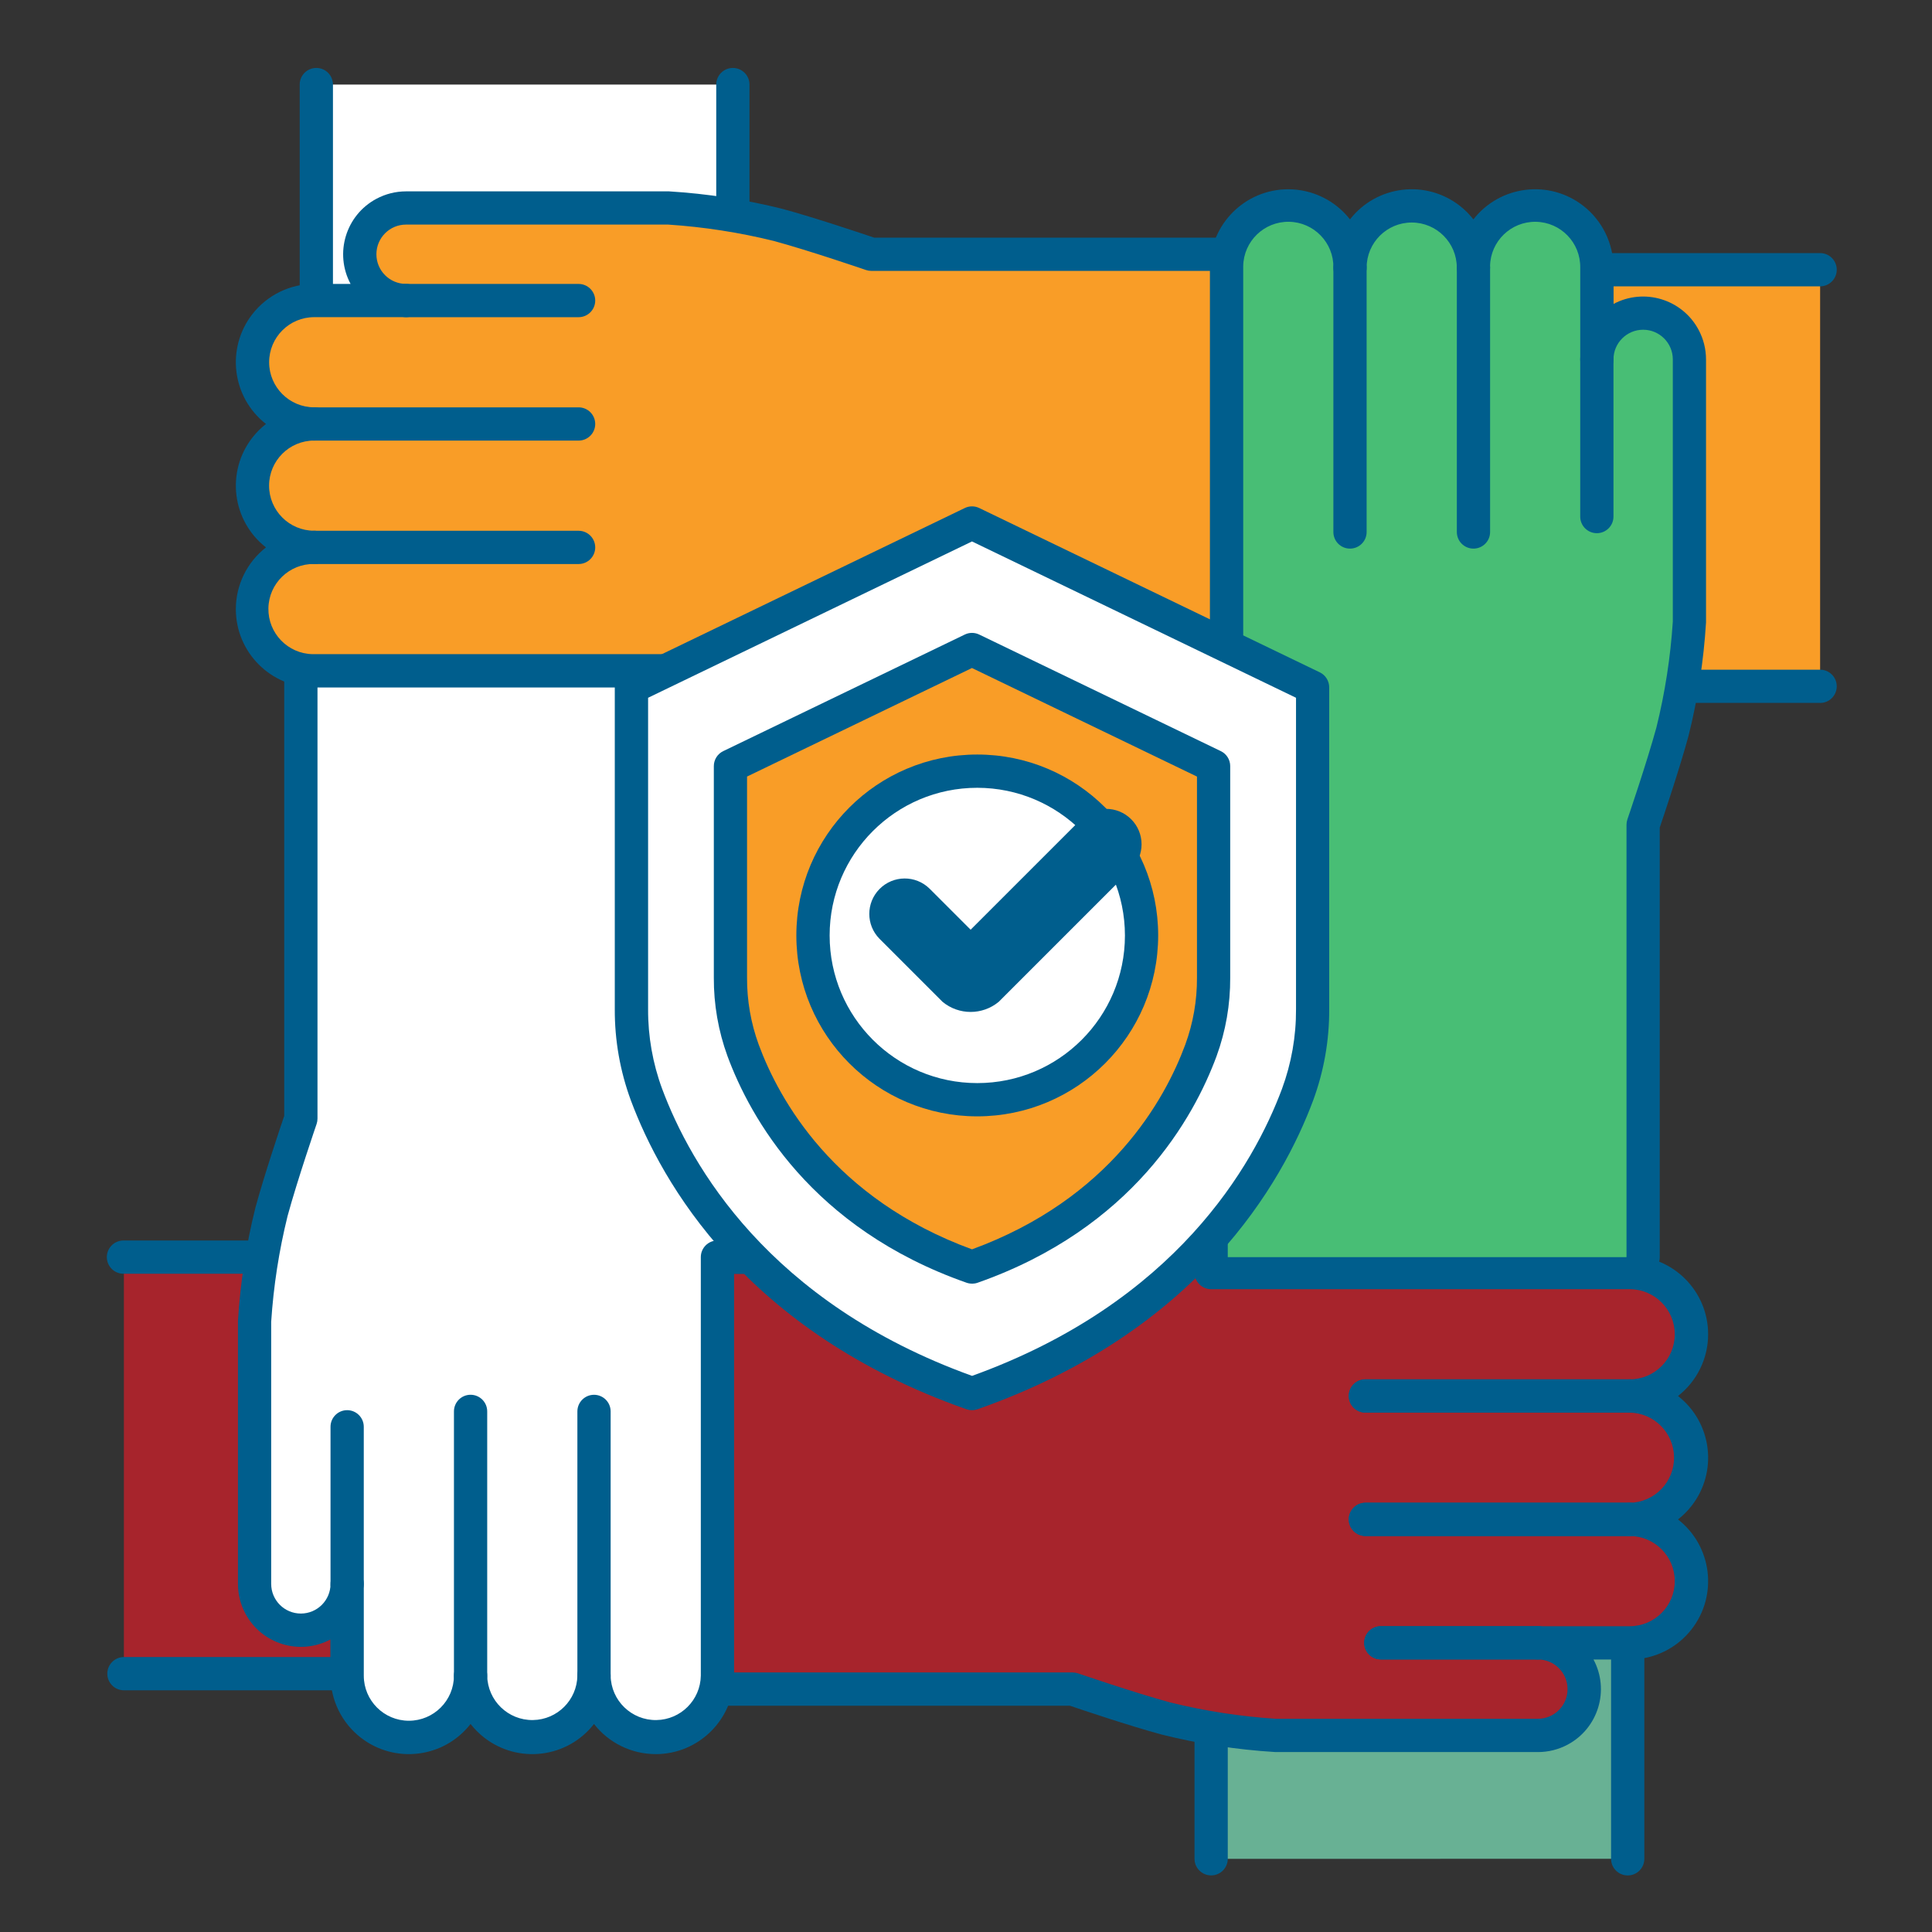 <?xml version="1.0" encoding="UTF-8"?>
<svg xmlns="http://www.w3.org/2000/svg" id="Layer_1" version="1.1" viewBox="0 0 170 170">
  <rect x="0" y="0" width="170" height="170" fill="#333333" stroke="none"/>
  <defs>
    <style>
      .st0 {
        fill: #48be75;
      }

      .st1 {
        fill: #fff;
      }

      .st2 {
        fill: #f99d27;
      }

      .st3 {
        fill: #68b194;
      }

      .st4 {
        fill: #005e8d;
      }

      .st5 {
        fill: #a7242c;
      }
    </style>
  </defs>
  <path id="Path_141" class="st1" d="M27.832,7.441v27.151h36.654V7.441"></path>
  <g id="Group_14">
    <g id="Mask_Group_1">
      <path id="Path_142" class="st4" d="M64.486,36.055H27.832c-.807,0-1.462-.656-1.461-1.463V7.441c0-.808.655-1.463,1.463-1.463s1.463.655,1.463,1.463v25.688h33.726V7.441c0-.808.656-1.462,1.464-1.462.807,0,1.461.655,1.462,1.462v27.151c.001.807-.652,1.462-1.459,1.463-.001,0-.003,0-.004,0"></path>
      <path id="Path_143" class="st2" d="M160.155,23.729h-19.646v36.656h19.646"></path>
      <path id="Path_144" class="st4" d="M160.156,61.849h-19.647c-.807.001-1.462-.652-1.463-1.459V23.733c-.001-.807.652-1.462,1.459-1.463.001,0,.003,0,.004,0h19.647c.808,0,1.463.655,1.463,1.463s-.655,1.463-1.463,1.463h-18.184v33.731h18.184c.808,0,1.462.656,1.462,1.464,0,.807-.655,1.461-1.462,1.462"></path>
      <path id="Path_145" class="st3" d="M143.225,163.56v-27.15h-36.654v27.151"></path>
      <path id="Path_146" class="st4" d="M143.224,165.022c-.807.001-1.462-.652-1.463-1.459v-25.692h-33.727v25.689c-.002.808-.658,1.462-1.466,1.46-.806-.002-1.459-.654-1.46-1.46v-27.152c-.001-.807.652-1.462,1.459-1.463h36.657c.807-.001,1.462.652,1.463,1.459v27.156c.001.807-.652,1.462-1.459,1.463h-.004"></path>
      <path id="Path_147" class="st5" d="M10.902,147.27h19.646v-36.654H10.902"></path>
      <path id="Path_148" class="st4" d="M30.549,148.733H10.902c-.808-.002-1.462-.658-1.46-1.466.002-.806.654-1.459,1.46-1.46h18.184v-33.728H10.902c-.808.021-1.48-.617-1.501-1.424-.021-.808.617-1.48,1.424-1.501.025,0,.051,0,.076,0h19.647c.807-.001,1.462.652,1.463,1.459,0,.001,0,.003,0,.004v36.653c.001.807-.652,1.462-1.459,1.463h-.004"></path>
      <path id="Path_149" class="st5" d="M54.983,148.627h39.4s4.963,1.7,8.195,2.582c3.151.782,6.366,1.28,9.606,1.49h23.147c2.249.035,4.101-1.76,4.136-4.009s-1.76-4.101-4.009-4.136c-.042,0-.085,0-.127,0h8.077c2.999,0,5.43-2.431,5.43-5.43s-2.431-5.43-5.43-5.43c2.999,0,5.43-2.431,5.43-5.43s-2.431-5.43-5.43-5.43c2.999,0,5.43-2.431,5.43-5.43s-2.431-5.431-5.43-5.431h-36.838v-10.92s-14.646-.26-19.958,9.564h-31.629"></path>
      <path id="Path_150" class="st4" d="M135.333,154.164h-23.147c-3.371-.206-6.716-.723-9.992-1.543-2.878-.783-7.022-2.181-8.052-2.532h-39.159c-.808-.002-1.462-.658-1.46-1.466.002-.806.654-1.459,1.46-1.46h39.4c.161,0,.321.026.474.078.05.018,4.957,1.7,8.1,2.557,3.051.754,6.164,1.236,9.3,1.441h23.065c1.441,0,2.61-1.169,2.61-2.61s-1.169-2.61-2.61-2.61h0c-.808-.002-1.462-.658-1.46-1.466.002-.806.654-1.459,1.46-1.46h8.076c2.191,0,3.967-1.776,3.967-3.967s-1.776-3.967-3.967-3.967c-.808-.002-1.462-.658-1.46-1.466.002-.806.654-1.459,1.46-1.46,2.191-.035,3.939-1.839,3.904-4.031-.034-2.142-1.762-3.87-3.904-3.904-.808-.002-1.462-.658-1.46-1.466.002-.806.654-1.459,1.46-1.46,2.191,0,3.967-1.776,3.967-3.967s-1.776-3.967-3.967-3.967h-36.827c-.807.001-1.462-.652-1.463-1.459v-9.41c-3.663.239-13.321,1.553-17.208,8.744-.255.473-.749.768-1.287.768h-31.63c-.808-.002-1.462-.658-1.46-1.466.002-.806.654-1.459,1.46-1.46h30.785c5.97-9.719,20.241-9.565,20.829-9.563.798.014,1.438.666,1.437,1.464v9.458h35.375c3.805-.002,6.892,3.081,6.893,6.887.001,2.124-.977,4.129-2.651,5.435,2.999,2.339,3.534,6.667,1.195,9.666-.348.446-.749.847-1.195,1.195,3,2.343,3.533,6.674,1.19,9.674-1.306,1.673-3.31,2.65-5.432,2.65h-3.195c1.441,2.696.424,6.051-2.272,7.492-.803.429-1.699.654-2.609.654"></path>
      <path id="Path_151" class="st4" d="M143.409,124.296h-23.263c-.808.002-1.464-.652-1.466-1.46-.002-.808.652-1.464,1.46-1.466h23.268c.808.002,1.462.658,1.46,1.466-.002.806-.654,1.459-1.46,1.46"></path>
      <path id="Path_152" class="st4" d="M143.409,135.156h-23.263c-.808.002-1.464-.652-1.466-1.46-.002-.808.652-1.464,1.46-1.466h23.268c.808.002,1.462.658,1.46,1.466-.002.806-.654,1.459-1.46,1.46"></path>
      <path id="Path_153" class="st4" d="M135.332,146.017h-13.828c-.808.002-1.464-.652-1.466-1.46-.002-.808.652-1.464,1.46-1.466h13.835c.808.002,1.462.658,1.46,1.466-.002.806-.654,1.459-1.46,1.46"></path>
      <path id="Path_154" class="st4" d="M143.409,124.296h-23.263c-.808.002-1.464-.652-1.466-1.46-.002-.808.652-1.464,1.46-1.466h23.268c.808.002,1.462.658,1.46,1.466-.002.806-.654,1.459-1.46,1.46"></path>
      <path id="Path_155" class="st4" d="M143.409,135.156h-23.263c-.808.002-1.464-.652-1.466-1.46-.002-.808.652-1.464,1.46-1.466h23.268c.808.002,1.462.658,1.46,1.466-.002.806-.654,1.459-1.46,1.46"></path>
      <path id="Path_156" class="st4" d="M135.332,146.017h-13.828c-.808.002-1.464-.652-1.466-1.46-.002-.808.652-1.464,1.46-1.466h13.835c.808.002,1.462.658,1.46,1.466-.002.806-.654,1.459-1.46,1.46"></path>
      <path id="Path_157" class="st1" d="M26.474,59.028v39.4s-1.7,4.963-2.582,8.195c-.782,3.152-1.28,6.367-1.49,9.607v23.147c-.035,2.249,1.76,4.101,4.009,4.136,2.249.035,4.101-1.76,4.136-4.009,0-.043,0-.085,0-.128v8.077c0,2.999,2.431,5.43,5.431,5.43s5.431-2.431,5.431-5.43c0,2.999,2.431,5.43,5.43,5.43s5.43-2.431,5.43-5.43c0,2.999,2.431,5.43,5.431,5.43s5.431-2.431,5.431-5.43v-36.839h10.92s.266-14.645-9.562-19.958v-31.629"></path>
      <path id="Path_158" class="st4" d="M57.697,154.347c-2.122,0-4.125-.978-5.43-2.651-2.339,2.999-6.667,3.534-9.666,1.195-.446-.348-.847-.749-1.195-1.195-2.341,3-6.671,3.534-9.671,1.193-1.674-1.306-2.652-3.311-2.651-5.434v-3.2c-2.696,1.441-6.051.424-7.492-2.272-.429-.803-.654-1.699-.654-2.609v-23.143c.206-3.371.722-6.716,1.543-9.992.783-2.879,2.179-7.022,2.529-8.053v-39.157c0-.808.655-1.463,1.463-1.463s1.463.655,1.463,1.463v39.4c0,.161-.026.321-.078.474-.018.05-1.7,4.957-2.555,8.1-.754,3.051-1.236,6.164-1.441,9.3v23.065c0,1.442,1.169,2.611,2.611,2.611s2.611-1.169,2.611-2.611h0c0-.808.655-1.463,1.463-1.463s1.463.655,1.463,1.463v8.077c0,2.19,1.776,3.966,3.966,3.966s3.966-1.776,3.966-3.966c0-.808.655-1.464,1.463-1.464s1.464.655,1.464,1.464c.035,2.191,1.839,3.939,4.03,3.905,2.142-.034,3.871-1.762,3.905-3.905,0-.808.654-1.464,1.462-1.464s1.464.654,1.464,1.462v.003c.035,2.191,1.839,3.939,4.03,3.905,2.142-.034,3.871-1.762,3.905-3.905v-36.829c0-.807.654-1.462,1.461-1.463h9.402c-.239-3.663-1.553-13.321-8.742-17.207-.473-.255-.768-.749-.768-1.287v-31.63c0-.808.654-1.464,1.462-1.464s1.464.654,1.464,1.462v30.788c9.716,5.967,9.573,20.211,9.562,20.828-.014.798-.666,1.438-1.464,1.437h-9.449v35.376c-.004,3.806-3.089,6.889-6.895,6.892"></path>
      <path id="Path_159" class="st4" d="M52.268,148.918c-.807.001-1.462-.652-1.463-1.459v-23.267c0-.808.656-1.462,1.464-1.462.807,0,1.461.655,1.462,1.462v23.263c.001.807-.652,1.462-1.459,1.463h-.004"></path>
      <path id="Path_160" class="st4" d="M41.407,148.918c-.807.001-1.462-.652-1.463-1.459v-23.267c0-.808.654-1.464,1.462-1.464s1.464.654,1.464,1.462v23.266c.001.807-.652,1.462-1.459,1.463h-.004"></path>
      <path id="Path_161" class="st4" d="M30.546,140.841c-.806.002-1.461-.651-1.463-1.457,0-.002,0-.004,0-.006v-13.832c0-.808.655-1.463,1.463-1.463s1.463.655,1.463,1.463h0v13.829c.001.807-.652,1.462-1.459,1.463h-.004"></path>
      <path id="Path_162" class="st2" d="M107.928,22.374h-31.256s-4.963-1.7-8.195-2.582c-3.152-.781-6.367-1.28-9.607-1.49h-23.146c-2.249,0-4.073,1.824-4.073,4.073,0,2.249,1.823,4.072,4.073,4.073h-8.077c-2.999,0-5.431,2.431-5.431,5.431s2.431,5.431,5.431,5.431c-2.999-.041-5.462,2.357-5.503,5.356-.041,2.999,2.357,5.462,5.356,5.503.049,0,.098,0,.147,0-2.999,0-5.431,2.431-5.431,5.431s2.431,5.431,5.431,5.431h36.838v10.92s14.645.266,19.958-9.562h23.484"></path>
      <path id="Path_163" class="st4" d="M64.648,71.412h-.187c-.798-.014-1.438-.665-1.437-1.463v-9.458H27.648c-3.806.003-6.893-3.08-6.896-6.886-.002-2.125.977-4.131,2.652-5.438-2.999-2.34-3.533-6.669-1.193-9.668.347-.445.748-.846,1.193-1.193-3-2.341-3.534-6.671-1.193-9.671,1.307-1.675,3.313-2.653,5.437-2.651h3.2c-1.441-2.696-.424-6.051,2.272-7.492.803-.429,1.699-.654,2.609-.654h23.142c3.37.206,6.715.723,9.99,1.543,2.88.784,7.024,2.179,8.054,2.529h31.012c.808,0,1.463.655,1.463,1.463s-.655,1.463-1.463,1.463h-31.254c-.161,0-.321-.026-.474-.078-.05-.018-4.957-1.7-8.107-2.556-3.052-.752-6.164-1.234-9.3-1.441h-23.063c-1.441,0-2.609,1.17-2.609,2.611,0,1.441,1.168,2.608,2.609,2.609.808,0,1.463.655,1.463,1.463s-.655,1.463-1.463,1.463h-8.081c-2.191,0-3.966,1.776-3.966,3.966s1.776,3.966,3.966,3.966c.808,0,1.464.654,1.464,1.462s-.654,1.464-1.462,1.464h-.003c-2.191-.002-3.968,1.773-3.97,3.964-.002,2.191,1.773,3.968,3.964,3.97h.006c.808,0,1.464.654,1.464,1.462s-.654,1.464-1.462,1.464h-.003c-2.191-.035-3.996,1.713-4.03,3.905s1.713,3.996,3.905,4.03c.042,0,.084,0,.126,0h36.836c.807-.001,1.462.652,1.463,1.459v9.404c3.663-.239,13.321-1.552,17.207-8.742.256-.473.75-.768,1.288-.768h23.484c.808,0,1.462.656,1.462,1.464,0,.807-.655,1.461-1.462,1.462h-22.637c-5.673,9.237-18.824,9.563-20.642,9.563"></path>
      <path id="Path_164" class="st4" d="M50.911,49.63h-23.263c-.808,0-1.464-.654-1.464-1.462s.654-1.464,1.462-1.464h23.266c.808,0,1.462.656,1.462,1.464,0,.807-.655,1.461-1.462,1.462"></path>
      <path id="Path_165" class="st4" d="M50.911,38.769h-23.263c-.808,0-1.464-.654-1.464-1.462s.654-1.464,1.462-1.464h23.266c.808,0,1.462.656,1.462,1.464,0,.807-.655,1.461-1.462,1.462"></path>
      <path id="Path_166" class="st4" d="M50.911,27.91h-15.186c-.808,0-1.463-.655-1.463-1.463s.655-1.463,1.463-1.463h15.186c.808,0,1.463.655,1.463,1.463s-.655,1.463-1.463,1.463"></path>
      <path id="Path_167" class="st0" d="M144.582,110.616v-38.044s1.7-4.963,2.582-8.195c.782-3.151,1.28-6.366,1.49-9.606v-23.147c-.035-2.249-1.887-4.044-4.136-4.009-2.2.034-3.974,1.809-4.009,4.009v-8.077c0-2.999-2.431-5.431-5.43-5.431s-5.431,2.431-5.431,5.431c0-2.999-2.431-5.43-5.43-5.43s-5.43,2.431-5.43,5.43c0-2.999-2.431-5.431-5.43-5.431s-5.431,2.431-5.431,5.431v36.839h-10.917s-.266,14.645,9.562,19.958v30.272"></path>
      <path id="Path_168" class="st4" d="M144.582,112.08c-.807.001-1.462-.652-1.463-1.459v-38.048c0-.161.026-.321.078-.474.018-.05,1.7-4.957,2.556-8.1.754-3.051,1.236-6.164,1.44-9.3v-23.075c0-1.441-1.169-2.61-2.61-2.61s-2.61,1.169-2.61,2.61c-.002.808-.658,1.462-1.466,1.46-.806-.002-1.459-.654-1.46-1.46v-8.076c.035-2.191-1.713-3.996-3.904-4.031s-3.996,1.713-4.031,3.904c0,.042,0,.084,0,.126.002.808-.652,1.464-1.46,1.466-.808.002-1.464-.652-1.466-1.46v-.006c0-2.191-1.776-3.966-3.967-3.966s-3.966,1.776-3.966,3.966c.002.808-.652,1.464-1.46,1.466-.808.002-1.464-.652-1.466-1.46v-.006c.035-2.191-1.713-3.996-3.904-4.031s-3.996,1.713-4.031,3.904c0,.042,0,.084,0,.126v36.838c0,.807-.654,1.462-1.461,1.463h-9.402c.239,3.663,1.552,13.321,8.741,17.207.47.256.763.749.763,1.285v30.273c0,.808-.655,1.463-1.463,1.463-.808,0-1.463-.655-1.463-1.463v-29.425c-9.717-5.967-9.574-20.211-9.562-20.828.014-.798.665-1.437,1.463-1.437h9.455V23.548c-.001-3.806,3.083-6.893,6.89-6.894,2.123,0,4.128.977,5.434,2.65,2.339-2.999,6.666-3.533,9.665-1.194.446.348.847.749,1.194,1.194,2.343-3,6.674-3.533,9.674-1.19,1.673,1.307,2.651,3.311,2.65,5.434v3.2c2.696-1.441,6.051-.424,7.492,2.272.429.803.654,1.699.654,2.609v23.142c-.206,3.371-.723,6.716-1.543,9.992-.783,2.879-2.178,7.022-2.529,8.053v37.8c.001.807-.652,1.462-1.459,1.463h-.004"></path>
      <path id="Path_169" class="st4" d="M118.789,48.273c-.807.001-1.462-.652-1.463-1.459v-23.267c.002-.808.658-1.462,1.466-1.46.806.002,1.459.654,1.46,1.46v23.263c.001.807-.652,1.462-1.459,1.463h-.004"></path>
      <path id="Path_170" class="st4" d="M129.648,48.273c-.807-.002-1.459-.656-1.458-1.463v-23.263c.002-.808.658-1.462,1.466-1.46.806.002,1.459.654,1.46,1.46v23.263c.001.807-.652,1.462-1.459,1.463h-.004"></path>
      <path id="Path_171" class="st4" d="M140.509,46.916c-.807.001-1.462-.652-1.463-1.459v-13.833c.002-.808.658-1.462,1.466-1.46.806.002,1.459.654,1.46,1.46v13.829c.001.807-.652,1.462-1.459,1.463h-.004"></path>
      <path id="Path_172" class="st1" d="M85.528,122.622c18.926-6.642,26.082-19.428,28.643-26.3.887-2.409,1.336-4.958,1.326-7.525v-28.317l-29.969-14.462-29.969,14.462v28.321c-.01,2.567.439,5.116,1.326,7.525,2.561,6.868,9.718,19.654,28.643,26.3"></path>
      <path id="Path_173" class="st4" d="M85.527,124.084c-.165,0-.329-.028-.485-.081-19.415-6.815-26.834-19.947-29.527-27.167-.951-2.572-1.431-5.295-1.419-8.037v-28.32c0-.561.321-1.073.827-1.317l29.97-14.46c.401-.195.871-.195,1.272,0l29.968,14.46c.505.244.826.756.826,1.317v28.321c.013,2.742-.467,5.464-1.416,8.036-2.693,7.22-10.109,20.351-29.53,27.166-.156.053-.319.081-.484.081M57.027,61.398v27.4c-.011,2.392.407,4.768,1.236,7.012,2.491,6.681,9.338,18.79,27.271,25.255,17.933-6.466,24.78-18.574,27.271-25.255.828-2.245,1.246-4.62,1.234-7.012v-27.4l-28.512-13.755-28.5,13.755Z"></path>
      <path id="Path_174" class="st2" d="M85.528,111.487c13.017-4.569,18.185-13.771,20.142-19.068.746-2.046,1.124-4.209,1.115-6.387v-18.622l-21.257-10.258-21.257,10.258v18.623c-.009,2.178.369,4.341,1.115,6.387,1.957,5.3,7.125,14.5,20.142,19.068"></path>
      <path id="Path_175" class="st4" d="M85.528,112.95c-.165,0-.328-.028-.484-.082-13.66-4.793-19.04-14.55-21.033-19.94-.805-2.211-1.212-4.547-1.2-6.9v-18.618c0-.561.321-1.073.826-1.317l21.255-10.258c.401-.195.871-.195,1.272,0l21.257,10.257c.506.243.828.755.827,1.317v18.623c.013,2.353-.394,4.689-1.2,6.9-1.993,5.39-7.373,15.147-21.031,19.94-.156.054-.32.081-.485.082M65.734,68.329v17.7c-.01,2.007.337,4,1.025,5.885,1.79,4.844,6.6,13.566,18.77,18.018,12.168-4.452,16.979-13.174,18.768-18.02.689-1.883,1.037-3.875,1.027-5.88v-17.7l-19.8-9.552-19.79,9.549Z"></path>
      <path id="Path_176" class="st1" d="M71.535,82.312c0,7.984,6.472,14.456,14.456,14.456s14.456-6.472,14.456-14.456-6.472-14.456-14.456-14.456h-.005c-7.982.003-14.451,6.474-14.451,14.456"></path>
      <path id="Path_177" class="st4" d="M85.991,98.23c-8.792,0-15.919-7.127-15.919-15.919s7.127-15.919,15.919-15.919,15.919,7.127,15.919,15.919v.002c-.009,8.788-7.131,15.909-15.919,15.917M85.991,69.319c-7.175.001-12.991,5.819-12.99,12.994.001,7.175,5.819,12.991,12.994,12.99,7.174-.001,12.989-5.816,12.99-12.99-.008-7.173-5.821-12.986-12.994-12.994"></path>
      <path id="Path_178" class="st4" d="M99.535,72.087h0c-1.217-1.217-3.191-1.217-4.408,0l-9.72,9.72-3.61-3.61c-1.226-1.209-3.199-1.195-4.408.031-1.197,1.214-1.197,3.164,0,4.377l5.55,5.55c1.433,1.183,3.504,1.183,4.937,0l11.66-11.659c1.217-1.217,1.217-3.191,0-4.408"></path>
    </g>
  </g>
</svg>
